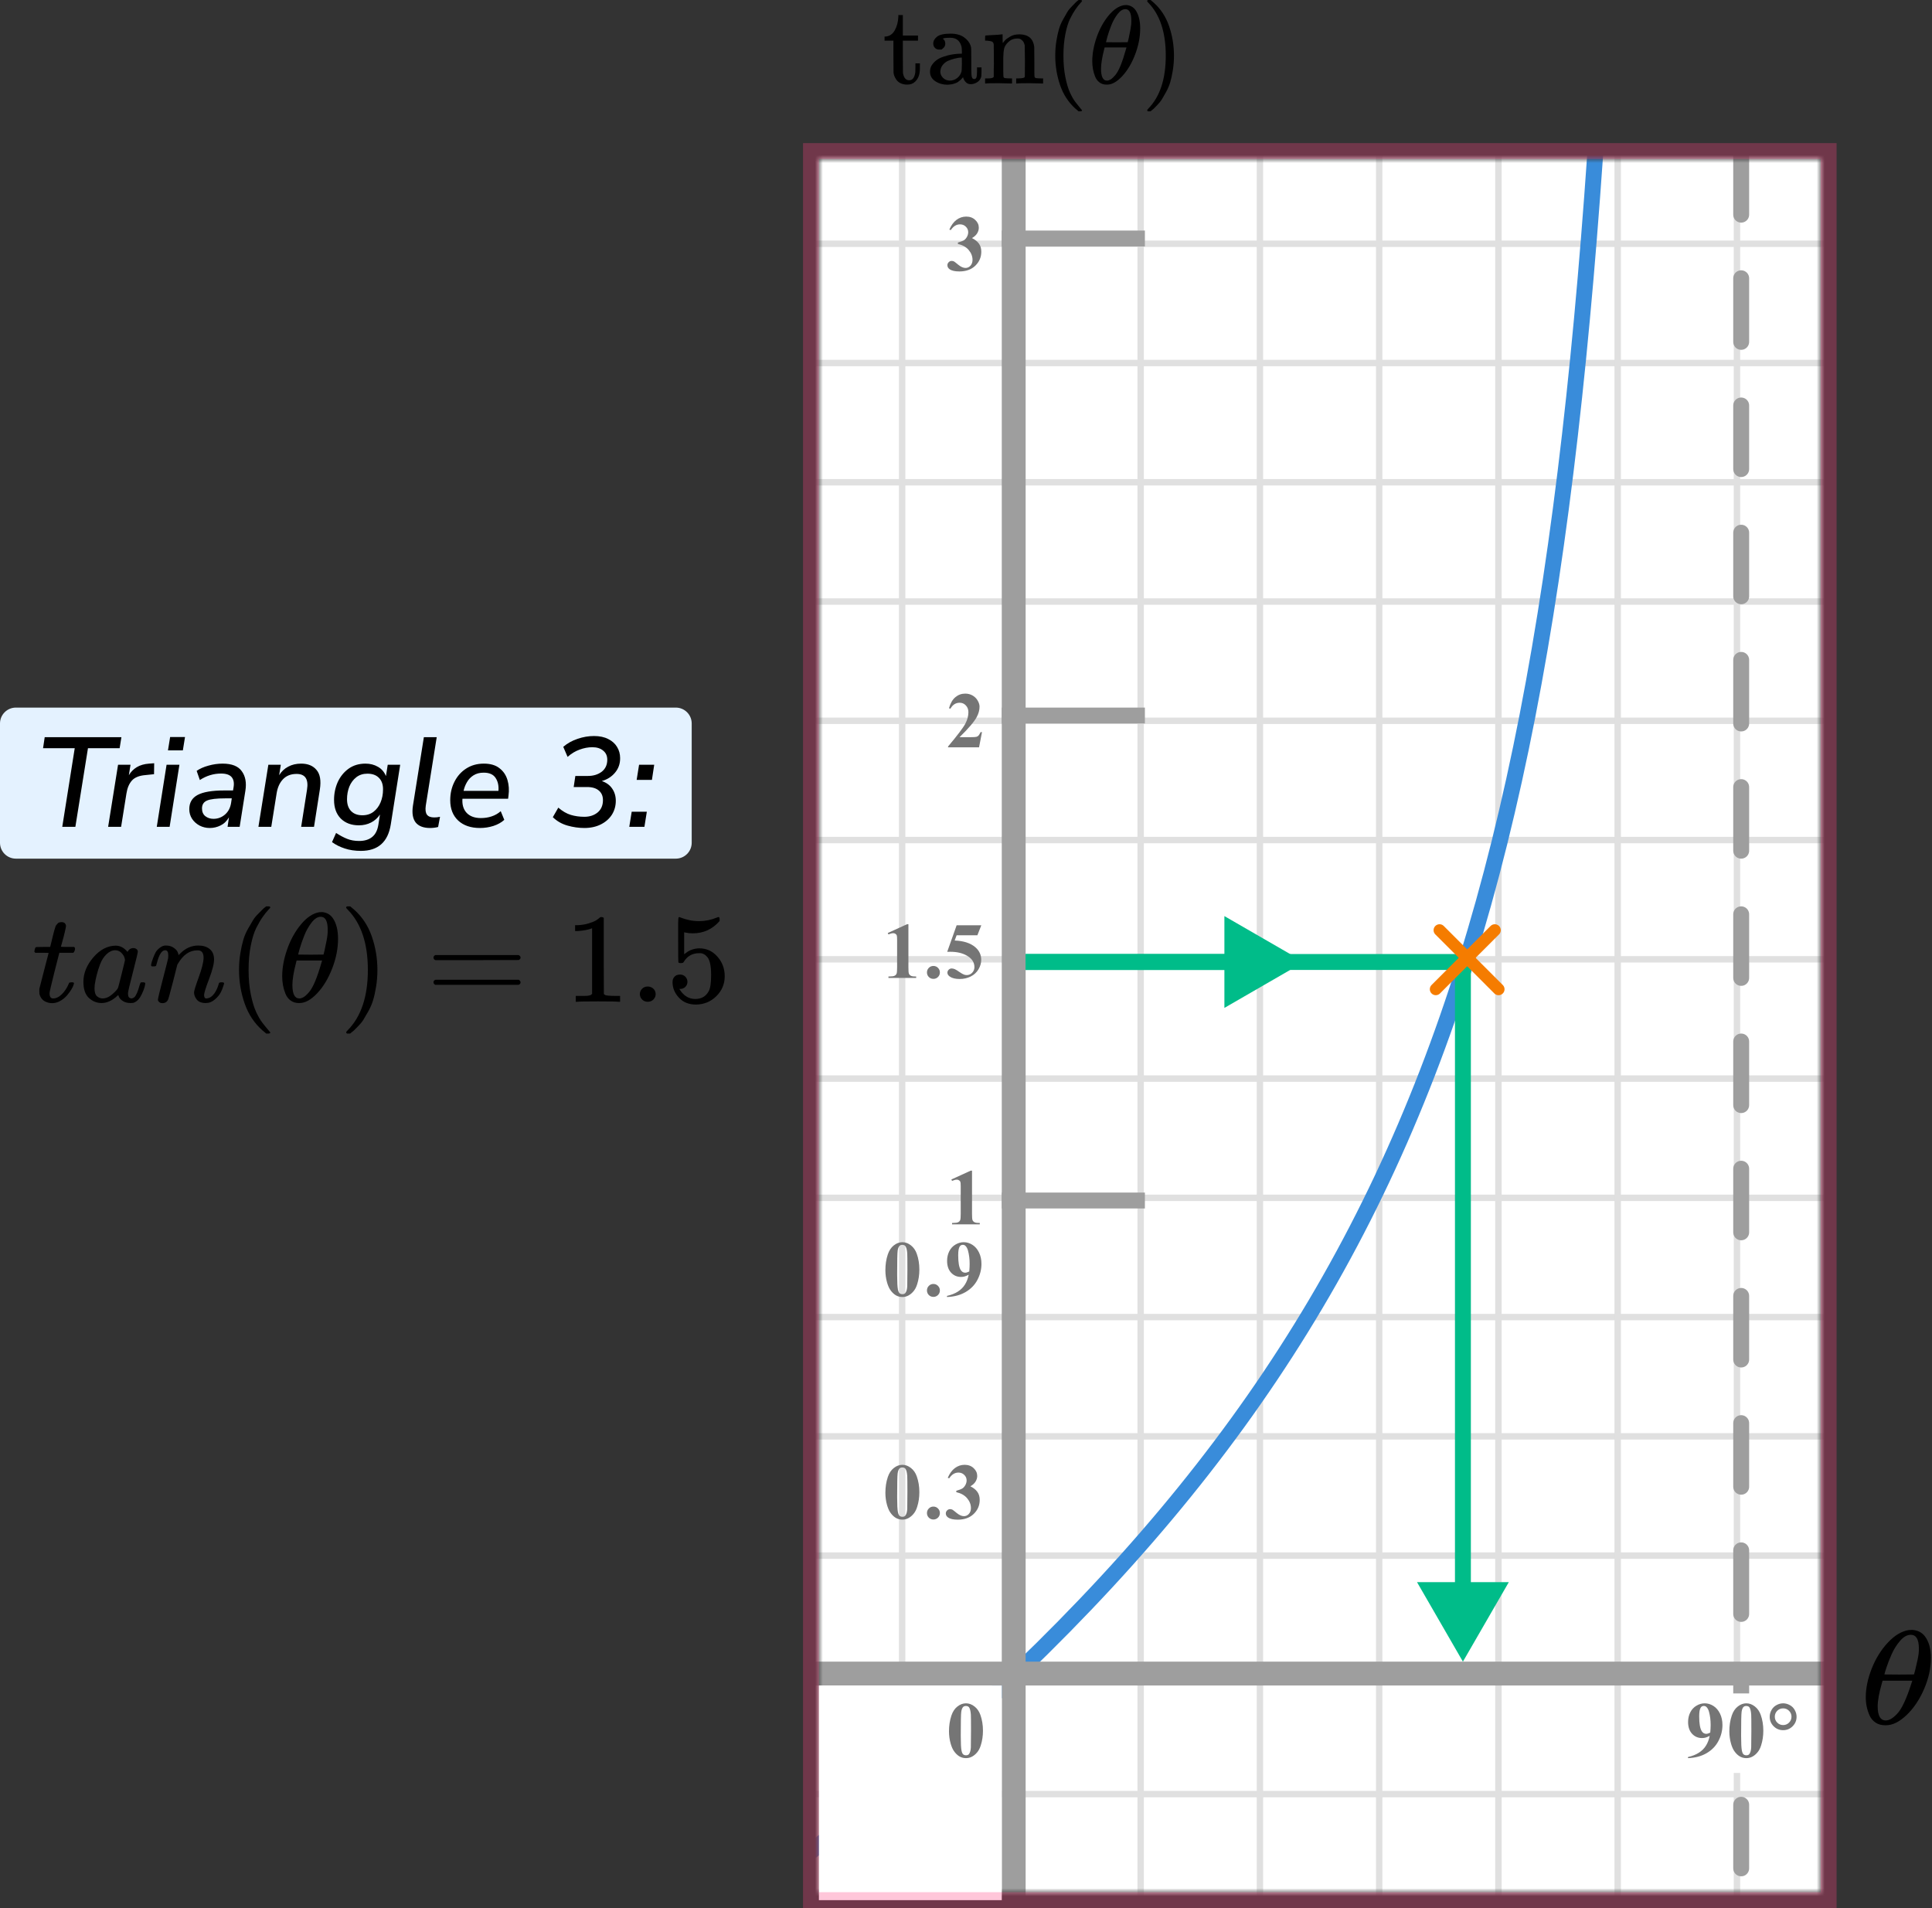 <?xml version="1.0" encoding="UTF-8"?> <svg xmlns="http://www.w3.org/2000/svg" width="243" height="240" viewBox="0 0 243 240" fill="none"><rect x="0" y="0" width="243" height="240" fill="#333333" stroke="none"/><mask id="mask0" style="mask-type:alpha" maskUnits="userSpaceOnUse" x="103" y="20" width="126" height="218"><rect x="103" y="20" width="126" height="218" fill="#C4C4C4"></rect></mask><g mask="url(#mask0)"><mask id="mask1" style="mask-type:alpha" maskUnits="userSpaceOnUse" x="-50" y="-42" width="500" height="484"><rect x="-50" y="-42" width="500" height="483.871" fill="white"></rect></mask><g mask="url(#mask1)"><rect x="-50" y="-42" width="500" height="483.871" fill="white"></rect><line x1="450" y1="225.661" x2="-53.226" y2="225.661" stroke="#E0E0E0" stroke-width="0.806"></line><line x1="450" y1="210.661" x2="-53.226" y2="210.661" stroke="#E0E0E0" stroke-width="0.806"></line><line x1="450" y1="195.663" x2="-53.226" y2="195.663" stroke="#E0E0E0" stroke-width="0.81"></line><line x1="450" y1="180.661" x2="-53.226" y2="180.661" stroke="#E0E0E0" stroke-width="0.806"></line><line x1="450" y1="165.661" x2="-53.226" y2="165.661" stroke="#E0E0E0" stroke-width="0.806"></line><line x1="450" y1="150.661" x2="-53.226" y2="150.661" stroke="#E0E0E0" stroke-width="0.806"></line><line x1="450" y1="135.663" x2="-53.226" y2="135.663" stroke="#E0E0E0" stroke-width="0.81"></line><line x1="450" y1="120.661" x2="-53.226" y2="120.661" stroke="#E0E0E0" stroke-width="0.806"></line><line x1="450" y1="105.661" x2="-53.226" y2="105.661" stroke="#E0E0E0" stroke-width="0.806"></line><line x1="450" y1="90.661" x2="-53.226" y2="90.661" stroke="#E0E0E0" stroke-width="0.806"></line><line x1="450" y1="75.663" x2="-53.226" y2="75.663" stroke="#E0E0E0" stroke-width="0.81"></line><line x1="450" y1="60.661" x2="-53.226" y2="60.661" stroke="#E0E0E0" stroke-width="0.806"></line><line x1="450" y1="45.661" x2="-53.226" y2="45.661" stroke="#E0E0E0" stroke-width="0.806"></line><line x1="450" y1="30.661" x2="-53.226" y2="30.661" stroke="#E0E0E0" stroke-width="0.806"></line><line x1="113.468" y1="441.871" x2="113.468" y2="-42" stroke="#E0E0E0" stroke-width="0.806"></line><line x1="128.466" y1="441.871" x2="128.466" y2="-42" stroke="#E0E0E0" stroke-width="0.81"></line><line x1="143.468" y1="441.871" x2="143.468" y2="-42" stroke="#E0E0E0" stroke-width="0.806"></line><line x1="158.468" y1="441.871" x2="158.468" y2="-42" stroke="#E0E0E0" stroke-width="0.806"></line><line x1="173.468" y1="441.871" x2="173.468" y2="-42" stroke="#E0E0E0" stroke-width="0.806"></line><line x1="188.466" y1="441.871" x2="188.466" y2="-42" stroke="#E0E0E0" stroke-width="0.81"></line><line x1="203.468" y1="441.871" x2="203.468" y2="-42" stroke="#E0E0E0" stroke-width="0.806"></line><line x1="218.468" y1="441.871" x2="218.468" y2="-42" stroke="#E0E0E0" stroke-width="0.806"></line></g><line x1="126" y1="151" x2="144" y2="151" stroke="#9E9E9E" stroke-width="2"></line><line x1="126" y1="90" x2="144" y2="90" stroke="#9E9E9E" stroke-width="2"></line><line x1="126" y1="30" x2="144" y2="30" stroke="#9E9E9E" stroke-width="2"></line><path d="M91.5 241C172.5 180 193.5 130.5 201 14" stroke="#398CDA" stroke-width="2"></path><line x1="127.5" y1="12" x2="127.5" y2="266" stroke="#9E9E9E" stroke-width="3"></line><line x1="98" y1="210.5" x2="256" y2="210.5" stroke="#9E9E9E" stroke-width="3"></line><line x1="219" y1="19" x2="219" y2="252" stroke="#9E9E9E" stroke-width="2" stroke-linecap="round" stroke-dasharray="8 8"></line><path d="M184 121H185V120H184V121ZM184 209L189.774 199H178.227L184 209ZM129 122H184V120H129V122ZM183 121V200H185V121H183Z" fill="#00BC89"></path><path d="M164 121L154 115.226V126.774L164 121ZM129 122H155V120H129V122Z" fill="#00BC89"></path></g><path d="M234.671 213.477C234.671 212.336 234.921 211.133 235.42 209.869C235.919 208.605 236.597 207.515 237.454 206.598C238.311 205.68 239.2 205.155 240.121 205.02C240.134 205.02 240.185 205.02 240.275 205.02C240.364 205.02 240.441 205.015 240.505 205.004C241.196 205.048 241.733 205.322 242.117 205.826C242.616 206.497 242.865 207.397 242.865 208.527C242.865 209.813 242.578 211.122 242.002 212.453C241.426 213.784 240.691 214.875 239.795 215.725C238.9 216.575 238.042 217 237.224 217H237.089C236.629 217 236.232 216.888 235.9 216.664C235.567 216.441 235.317 216.144 235.151 215.775C234.985 215.406 234.863 215.031 234.787 214.651C234.71 214.271 234.671 213.879 234.671 213.477ZM241.349 207.336C241.349 206.195 241.01 205.624 240.332 205.624C239.872 205.624 239.424 205.876 238.989 206.379C238.554 206.883 238.196 207.453 237.914 208.091C237.633 208.728 237.416 209.288 237.262 209.769C237.108 210.25 237.025 210.529 237.013 210.608C237.639 210.619 238.26 210.624 238.874 210.624L240.735 210.608C240.748 210.596 240.799 210.412 240.889 210.054C240.978 209.696 241.081 209.248 241.196 208.712C241.311 208.175 241.362 207.716 241.349 207.336ZM236.168 214.617C236.168 215.803 236.507 216.396 237.185 216.396C237.377 216.396 237.582 216.34 237.799 216.228C238.017 216.116 238.279 215.904 238.586 215.591C238.893 215.277 239.2 214.791 239.507 214.131C239.814 213.471 240.121 212.654 240.428 211.681L240.524 211.396H236.782C236.782 211.43 236.725 211.642 236.61 212.034C236.494 212.425 236.392 212.861 236.303 213.342C236.213 213.823 236.168 214.248 236.168 214.617Z" fill="black"></path><rect width="23" height="27" transform="translate(103 212)" fill="white"></rect><path d="M123.634 217.689C123.634 218.35 123.541 218.967 123.355 219.54C123.245 219.892 123.095 220.18 122.906 220.404C122.721 220.629 122.509 220.808 122.271 220.941C122.034 221.072 121.775 221.137 121.495 221.137C121.176 221.137 120.888 221.055 120.631 220.893C120.374 220.73 120.146 220.497 119.947 220.194C119.804 219.973 119.679 219.678 119.571 219.311C119.431 218.812 119.361 218.298 119.361 217.768C119.361 217.048 119.462 216.387 119.664 215.785C119.83 215.287 120.082 214.906 120.421 214.643C120.759 214.376 121.118 214.242 121.495 214.242C121.879 214.242 122.237 214.374 122.569 214.638C122.905 214.898 123.15 215.25 123.307 215.692C123.525 216.301 123.634 216.967 123.634 217.689ZM122.13 217.68C122.13 216.521 122.123 215.845 122.11 215.653C122.078 215.201 122 214.895 121.876 214.735C121.795 214.631 121.663 214.579 121.48 214.579C121.34 214.579 121.23 214.618 121.148 214.696C121.028 214.81 120.947 215.012 120.904 215.302C120.862 215.588 120.841 216.592 120.841 218.314C120.841 219.252 120.873 219.88 120.938 220.199C120.987 220.43 121.057 220.585 121.148 220.663C121.24 220.741 121.36 220.78 121.51 220.78C121.673 220.78 121.795 220.728 121.876 220.624C122.013 220.442 122.091 220.16 122.11 219.779L122.13 217.68Z" fill="#757575"></path><path d="M122.257 147.242V152.657C122.257 153.064 122.275 153.325 122.311 153.438C122.346 153.549 122.421 153.64 122.535 153.712C122.649 153.784 122.831 153.819 123.082 153.819H123.233V154H119.747V153.819H119.923C120.206 153.819 120.408 153.787 120.528 153.722C120.649 153.657 120.73 153.567 120.772 153.453C120.815 153.339 120.836 153.074 120.836 152.657V149.225C120.836 148.919 120.821 148.728 120.792 148.653C120.763 148.575 120.707 148.51 120.626 148.458C120.548 148.403 120.457 148.375 120.353 148.375C120.187 148.375 119.985 148.427 119.747 148.531L119.659 148.355L122.096 147.242H122.257Z" fill="#757575"></path><path d="M115.634 159.689C115.634 160.35 115.541 160.967 115.355 161.54C115.245 161.892 115.095 162.18 114.906 162.404C114.721 162.629 114.509 162.808 114.271 162.941C114.034 163.072 113.775 163.137 113.495 163.137C113.176 163.137 112.888 163.055 112.631 162.893C112.374 162.73 112.146 162.497 111.947 162.194C111.804 161.973 111.679 161.678 111.571 161.311C111.431 160.812 111.361 160.298 111.361 159.768C111.361 159.048 111.462 158.387 111.664 157.785C111.83 157.287 112.082 156.906 112.421 156.643C112.759 156.376 113.118 156.242 113.495 156.242C113.879 156.242 114.237 156.374 114.569 156.638C114.905 156.898 115.15 157.25 115.307 157.692C115.525 158.301 115.634 158.967 115.634 159.689ZM114.13 159.68C114.13 158.521 114.123 157.845 114.11 157.653C114.078 157.201 114 156.895 113.876 156.735C113.795 156.631 113.663 156.579 113.48 156.579C113.34 156.579 113.23 156.618 113.148 156.696C113.028 156.81 112.947 157.012 112.904 157.302C112.862 157.588 112.841 158.592 112.841 160.314C112.841 161.252 112.873 161.88 112.938 162.199C112.987 162.43 113.057 162.585 113.148 162.663C113.24 162.741 113.36 162.78 113.51 162.78C113.673 162.78 113.795 162.728 113.876 162.624C114.013 162.442 114.091 162.16 114.11 161.779L114.13 159.68ZM117.4 161.496C117.628 161.496 117.82 161.576 117.976 161.735C118.136 161.895 118.215 162.087 118.215 162.312C118.215 162.536 118.136 162.728 117.976 162.888C117.817 163.044 117.625 163.122 117.4 163.122C117.175 163.122 116.983 163.044 116.824 162.888C116.668 162.728 116.589 162.536 116.589 162.312C116.589 162.087 116.668 161.895 116.824 161.735C116.983 161.576 117.175 161.496 117.4 161.496ZM119.108 163.137V163C119.648 162.876 120.105 162.694 120.48 162.453C120.857 162.212 121.155 161.914 121.373 161.56C121.595 161.205 121.749 160.796 121.837 160.334C121.635 160.438 121.463 160.511 121.32 160.554C121.18 160.593 121.031 160.612 120.875 160.612C120.374 160.612 119.956 160.432 119.62 160.07C119.288 159.709 119.122 159.214 119.122 158.586C119.122 158.15 119.212 157.751 119.391 157.39C119.573 157.025 119.832 156.743 120.167 156.545C120.502 156.343 120.851 156.242 121.212 156.242C121.599 156.242 121.966 156.353 122.311 156.574C122.656 156.796 122.931 157.116 123.136 157.536C123.341 157.956 123.444 158.435 123.444 158.972C123.444 159.668 123.276 160.336 122.941 160.974C122.609 161.612 122.112 162.124 121.451 162.512C120.791 162.896 120.009 163.104 119.108 163.137ZM121.91 159.924C121.943 159.559 121.959 159.239 121.959 158.962C121.959 158.369 121.891 157.818 121.754 157.307C121.676 157.023 121.56 156.815 121.407 156.682C121.326 156.61 121.22 156.574 121.09 156.574C120.927 156.574 120.8 156.644 120.709 156.784C120.582 156.976 120.519 157.342 120.519 157.883C120.519 158.785 120.626 159.406 120.841 159.748C120.981 159.969 121.17 160.08 121.407 160.08C121.534 160.08 121.702 160.028 121.91 159.924Z" fill="#757575"></path><path d="M115.634 187.689C115.634 188.35 115.541 188.967 115.355 189.54C115.245 189.892 115.095 190.18 114.906 190.404C114.721 190.629 114.509 190.808 114.271 190.941C114.034 191.072 113.775 191.137 113.495 191.137C113.176 191.137 112.888 191.055 112.631 190.893C112.374 190.73 112.146 190.497 111.947 190.194C111.804 189.973 111.679 189.678 111.571 189.311C111.431 188.812 111.361 188.298 111.361 187.768C111.361 187.048 111.462 186.387 111.664 185.785C111.83 185.287 112.082 184.906 112.421 184.643C112.759 184.376 113.118 184.242 113.495 184.242C113.879 184.242 114.237 184.374 114.569 184.638C114.905 184.898 115.15 185.25 115.307 185.692C115.525 186.301 115.634 186.967 115.634 187.689ZM114.13 187.68C114.13 186.521 114.123 185.845 114.11 185.653C114.078 185.201 114 184.895 113.876 184.735C113.795 184.631 113.663 184.579 113.48 184.579C113.34 184.579 113.23 184.618 113.148 184.696C113.028 184.81 112.947 185.012 112.904 185.302C112.862 185.588 112.841 186.592 112.841 188.314C112.841 189.252 112.873 189.88 112.938 190.199C112.987 190.43 113.057 190.585 113.148 190.663C113.24 190.741 113.36 190.78 113.51 190.78C113.673 190.78 113.795 190.728 113.876 190.624C114.013 190.442 114.091 190.16 114.11 189.779L114.13 187.68ZM117.4 189.496C117.628 189.496 117.82 189.576 117.976 189.735C118.136 189.895 118.215 190.087 118.215 190.312C118.215 190.536 118.136 190.728 117.976 190.888C117.817 191.044 117.625 191.122 117.4 191.122C117.175 191.122 116.983 191.044 116.824 190.888C116.668 190.728 116.589 190.536 116.589 190.312C116.589 190.087 116.668 189.895 116.824 189.735C116.983 189.576 117.175 189.496 117.4 189.496ZM120.279 187.68V187.509C120.651 187.401 120.908 187.302 121.051 187.211C121.194 187.117 121.318 186.975 121.422 186.786C121.526 186.594 121.578 186.4 121.578 186.205C121.578 185.935 121.479 185.704 121.28 185.512C121.085 185.316 120.841 185.219 120.548 185.219C120.092 185.219 119.705 185.46 119.386 185.941L119.205 185.878C119.44 185.334 119.739 184.926 120.104 184.652C120.472 184.379 120.88 184.242 121.329 184.242C121.788 184.242 122.166 184.382 122.462 184.662C122.762 184.942 122.911 185.269 122.911 185.644C122.911 185.888 122.841 186.124 122.701 186.352C122.565 186.576 122.348 186.775 122.052 186.947C122.433 187.133 122.723 187.362 122.921 187.636C123.123 187.906 123.224 188.246 123.224 188.656C123.224 189.346 122.973 189.934 122.472 190.419C121.974 190.901 121.305 191.142 120.465 191.142C119.905 191.142 119.497 191.049 119.239 190.863C119.054 190.733 118.961 190.565 118.961 190.36C118.961 190.211 119.015 190.084 119.122 189.979C119.23 189.872 119.353 189.818 119.493 189.818C119.601 189.818 119.702 189.841 119.796 189.887C119.848 189.913 120.032 190.056 120.348 190.316C120.667 190.574 120.965 190.702 121.241 190.702C121.482 190.702 121.689 190.608 121.862 190.419C122.034 190.227 122.12 189.984 122.12 189.691C122.12 189.245 121.964 188.835 121.652 188.461C121.339 188.083 120.882 187.823 120.279 187.68Z" fill="#757575"></path><path d="M123.141 94H119.244V93.893C120.439 92.47 121.163 91.513 121.417 91.022C121.674 90.53 121.803 90.05 121.803 89.581C121.803 89.239 121.697 88.956 121.485 88.731C121.274 88.504 121.015 88.39 120.709 88.39C120.208 88.39 119.819 88.64 119.542 89.142L119.361 89.078C119.537 88.453 119.804 87.991 120.162 87.691C120.52 87.392 120.934 87.242 121.402 87.242C121.738 87.242 122.044 87.32 122.32 87.477C122.597 87.633 122.813 87.848 122.97 88.121C123.126 88.391 123.204 88.645 123.204 88.883C123.204 89.316 123.084 89.755 122.843 90.201C122.514 90.803 121.796 91.643 120.689 92.721H122.12C122.472 92.721 122.7 92.706 122.804 92.677C122.911 92.647 122.999 92.599 123.067 92.53C123.136 92.459 123.225 92.311 123.336 92.086H123.512L123.141 94Z" fill="#757575"></path><path d="M114.257 116.242V121.657C114.257 122.064 114.275 122.325 114.311 122.438C114.346 122.549 114.421 122.64 114.535 122.712C114.649 122.784 114.831 122.819 115.082 122.819H115.233V123H111.747V122.819H111.923C112.206 122.819 112.408 122.787 112.528 122.722C112.649 122.657 112.73 122.567 112.772 122.453C112.815 122.339 112.836 122.074 112.836 121.657V118.225C112.836 117.919 112.821 117.728 112.792 117.653C112.763 117.575 112.707 117.51 112.626 117.458C112.548 117.403 112.457 117.375 112.353 117.375C112.187 117.375 111.985 117.427 111.747 117.531L111.659 117.355L114.096 116.242H114.257ZM117.4 121.496C117.628 121.496 117.82 121.576 117.976 121.735C118.136 121.895 118.215 122.087 118.215 122.312C118.215 122.536 118.136 122.728 117.976 122.888C117.817 123.044 117.625 123.122 117.4 123.122C117.175 123.122 116.983 123.044 116.824 122.888C116.668 122.728 116.589 122.536 116.589 122.312C116.589 122.087 116.668 121.895 116.824 121.735C116.983 121.576 117.175 121.496 117.4 121.496ZM120.323 116.379H123.424L122.931 117.639H120.323L120.074 118.298C121.197 118.34 122.062 118.62 122.667 119.138C123.165 119.564 123.414 120.095 123.414 120.729C123.414 121.136 123.299 121.535 123.068 121.926C122.836 122.313 122.511 122.613 122.091 122.824C121.671 123.033 121.21 123.137 120.709 123.137C120.169 123.137 119.754 123.036 119.464 122.834C119.262 122.691 119.161 122.528 119.161 122.346C119.161 122.206 119.213 122.082 119.318 121.975C119.425 121.867 119.549 121.813 119.689 121.813C119.816 121.813 119.944 121.84 120.074 121.892C120.205 121.944 120.428 122.08 120.743 122.302C120.942 122.438 121.113 122.533 121.256 122.585C121.357 122.624 121.471 122.644 121.598 122.644C121.865 122.644 122.091 122.546 122.277 122.351C122.465 122.155 122.56 121.921 122.56 121.647C122.56 121.075 122.273 120.609 121.7 120.251C121.127 119.893 120.405 119.714 119.532 119.714C119.445 119.714 119.313 119.715 119.137 119.719L120.323 116.379Z" fill="#757575"></path><path d="M120.479 30.68V30.509C120.851 30.401 121.108 30.302 121.251 30.211C121.394 30.116 121.518 29.975 121.622 29.786C121.726 29.594 121.778 29.4 121.778 29.205C121.778 28.935 121.679 28.704 121.48 28.512C121.285 28.316 121.041 28.219 120.748 28.219C120.292 28.219 119.905 28.46 119.586 28.941L119.405 28.878C119.64 28.334 119.939 27.926 120.304 27.652C120.672 27.379 121.08 27.242 121.529 27.242C121.988 27.242 122.366 27.382 122.662 27.662C122.962 27.942 123.111 28.269 123.111 28.644C123.111 28.888 123.041 29.124 122.901 29.352C122.765 29.576 122.548 29.775 122.252 29.947C122.633 30.133 122.923 30.362 123.121 30.636C123.323 30.906 123.424 31.246 123.424 31.656C123.424 32.346 123.173 32.934 122.672 33.419C122.174 33.901 121.505 34.142 120.665 34.142C120.105 34.142 119.697 34.049 119.439 33.863C119.254 33.733 119.161 33.565 119.161 33.36C119.161 33.211 119.215 33.084 119.322 32.98C119.43 32.872 119.553 32.818 119.693 32.818C119.801 32.818 119.902 32.841 119.996 32.887C120.048 32.913 120.232 33.056 120.548 33.316C120.867 33.574 121.165 33.702 121.441 33.702C121.682 33.702 121.889 33.608 122.062 33.419C122.234 33.227 122.32 32.984 122.32 32.691C122.32 32.245 122.164 31.835 121.852 31.461C121.539 31.083 121.082 30.823 120.479 30.68Z" fill="#757575"></path><path d="M211 215C211 213.895 211.895 213 213 213H225C226.105 213 227 213.895 227 215V221C227 222.105 226.105 223 225 223H213C211.895 223 211 222.105 211 221V215Z" fill="white"></path><path d="M212.308 221.137V221C212.848 220.876 213.305 220.694 213.68 220.453C214.057 220.212 214.355 219.914 214.573 219.56C214.795 219.205 214.949 218.796 215.037 218.334C214.835 218.438 214.663 218.511 214.52 218.554C214.38 218.593 214.231 218.612 214.075 218.612C213.574 218.612 213.156 218.432 212.82 218.07C212.488 217.709 212.322 217.214 212.322 216.586C212.322 216.15 212.412 215.751 212.591 215.39C212.773 215.025 213.032 214.743 213.367 214.545C213.702 214.343 214.051 214.242 214.412 214.242C214.799 214.242 215.166 214.353 215.511 214.574C215.856 214.796 216.131 215.116 216.336 215.536C216.541 215.956 216.644 216.435 216.644 216.972C216.644 217.668 216.476 218.336 216.141 218.974C215.809 219.612 215.312 220.124 214.651 220.512C213.991 220.896 213.209 221.104 212.308 221.137ZM215.11 217.924C215.143 217.559 215.159 217.239 215.159 216.962C215.159 216.369 215.091 215.818 214.954 215.307C214.876 215.023 214.76 214.815 214.607 214.682C214.526 214.61 214.42 214.574 214.29 214.574C214.127 214.574 214 214.644 213.909 214.784C213.782 214.976 213.719 215.342 213.719 215.883C213.719 216.785 213.826 217.406 214.041 217.748C214.181 217.969 214.37 218.08 214.607 218.08C214.734 218.08 214.902 218.028 215.11 217.924ZM221.784 217.689C221.784 218.35 221.691 218.967 221.505 219.54C221.395 219.892 221.245 220.18 221.056 220.404C220.871 220.629 220.659 220.808 220.421 220.941C220.184 221.072 219.925 221.137 219.645 221.137C219.326 221.137 219.038 221.055 218.781 220.893C218.524 220.73 218.296 220.497 218.097 220.194C217.954 219.973 217.829 219.678 217.721 219.311C217.581 218.812 217.511 218.298 217.511 217.768C217.511 217.048 217.612 216.387 217.814 215.785C217.98 215.287 218.232 214.906 218.571 214.643C218.909 214.376 219.268 214.242 219.645 214.242C220.029 214.242 220.387 214.374 220.719 214.638C221.055 214.898 221.3 215.25 221.457 215.692C221.675 216.301 221.784 216.967 221.784 217.689ZM220.28 217.68C220.28 216.521 220.273 215.845 220.26 215.653C220.228 215.201 220.15 214.895 220.026 214.735C219.945 214.631 219.813 214.579 219.63 214.579C219.49 214.579 219.38 214.618 219.298 214.696C219.178 214.81 219.097 215.012 219.054 215.302C219.012 215.588 218.991 216.592 218.991 218.314C218.991 219.252 219.023 219.88 219.088 220.199C219.137 220.43 219.207 220.585 219.298 220.663C219.39 220.741 219.51 220.78 219.66 220.78C219.823 220.78 219.945 220.728 220.026 220.624C220.163 220.442 220.241 220.16 220.26 219.779L220.28 217.68ZM224.278 214.242C224.561 214.242 224.837 214.315 225.108 214.462C225.378 214.605 225.588 214.813 225.738 215.087C225.89 215.357 225.967 215.639 225.967 215.932C225.967 216.397 225.801 216.796 225.469 217.128C225.14 217.457 224.743 217.621 224.278 217.621C223.812 217.621 223.413 217.457 223.081 217.128C222.752 216.796 222.588 216.397 222.588 215.932C222.588 215.639 222.663 215.357 222.813 215.087C222.966 214.813 223.177 214.605 223.447 214.462C223.718 214.315 223.994 214.242 224.278 214.242ZM224.278 214.877C223.985 214.877 223.736 214.979 223.53 215.185C223.329 215.39 223.228 215.637 223.228 215.927C223.228 216.216 223.33 216.464 223.535 216.669C223.74 216.874 223.988 216.977 224.278 216.977C224.567 216.977 224.815 216.874 225.02 216.669C225.225 216.464 225.327 216.216 225.327 215.927C225.327 215.637 225.225 215.39 225.02 215.185C224.815 214.979 224.567 214.877 224.278 214.877Z" fill="#757575"></path><g clip-path="url(#clip0)"><path d="M111.383 4.595C111.882 4.557 112.268 4.296 112.541 3.811C112.814 3.325 112.964 2.756 112.992 2.103V1.893H113.557V4.469H115.462V5.113H113.557V7.129C113.566 8.295 113.571 8.953 113.571 9.103C113.571 9.252 113.604 9.401 113.67 9.551C113.802 9.915 114.032 10.097 114.361 10.097C114.776 10.097 115.03 9.765 115.124 9.103C115.133 9.028 115.138 8.813 115.138 8.459V7.969H115.702V8.459V8.627C115.702 9.345 115.505 9.891 115.11 10.265C114.855 10.517 114.526 10.643 114.122 10.643C113.802 10.643 113.524 10.587 113.289 10.475C113.054 10.363 112.875 10.218 112.752 10.041C112.63 9.863 112.541 9.7 112.484 9.551C112.428 9.401 112.395 9.252 112.385 9.103C112.376 9.037 112.371 8.347 112.371 7.031V5.113H111.256V4.595H111.383Z" fill="black"></path><path d="M118.427 6.234C118.427 6.234 118.323 6.234 118.116 6.234C117.909 6.234 117.735 6.164 117.594 6.024C117.453 5.884 117.382 5.702 117.382 5.478C117.382 5.152 117.542 4.862 117.862 4.61C118.182 4.358 118.752 4.232 119.57 4.232C120.257 4.232 120.812 4.382 121.236 4.68C121.659 4.979 121.941 5.334 122.083 5.744C122.13 5.875 122.153 6.02 122.153 6.178C122.153 6.337 122.158 6.874 122.167 7.788V8.768C122.167 9.216 122.191 9.524 122.238 9.692C122.285 9.86 122.384 9.944 122.534 9.944C122.675 9.944 122.769 9.87 122.816 9.72C122.864 9.571 122.887 9.324 122.887 8.978V8.474H123.452V9.02C123.442 9.394 123.428 9.613 123.409 9.678C123.325 9.958 123.16 10.178 122.915 10.336C122.671 10.495 122.412 10.579 122.139 10.588C121.866 10.598 121.645 10.514 121.476 10.336C121.306 10.159 121.193 9.963 121.137 9.748V9.692L121.109 9.734C121.09 9.762 121.066 9.79 121.038 9.818C121.01 9.846 120.972 9.888 120.925 9.944C120.878 10 120.822 10.052 120.756 10.098C120.69 10.145 120.619 10.201 120.544 10.266C120.469 10.332 120.384 10.383 120.29 10.42C120.196 10.457 120.092 10.495 119.979 10.532C119.867 10.569 119.744 10.598 119.613 10.616C119.481 10.635 119.335 10.649 119.175 10.658C118.61 10.658 118.102 10.514 117.651 10.224C117.199 9.935 116.973 9.529 116.973 9.006C116.973 8.81 117.006 8.624 117.072 8.446C117.138 8.269 117.265 8.078 117.453 7.872C117.641 7.667 117.867 7.494 118.131 7.354C118.394 7.214 118.761 7.084 119.231 6.962C119.702 6.841 120.219 6.771 120.784 6.752H120.982V6.444C120.982 6.127 120.953 5.894 120.897 5.744C120.69 5.082 120.234 4.75 119.528 4.75C119.358 4.75 119.198 4.755 119.048 4.764C118.897 4.774 118.78 4.792 118.695 4.82C118.61 4.848 118.573 4.862 118.582 4.862C118.789 5.002 118.893 5.208 118.893 5.478C118.893 5.712 118.817 5.894 118.667 6.024L118.427 6.234ZM118.272 9.02C118.272 9.31 118.385 9.566 118.61 9.79C118.836 10.014 119.114 10.131 119.443 10.14C119.801 10.14 120.116 10.033 120.389 9.818C120.662 9.604 120.845 9.324 120.939 8.978C120.958 8.913 120.972 8.605 120.982 8.054C120.982 7.513 120.977 7.242 120.967 7.242C120.892 7.242 120.793 7.247 120.671 7.256C120.549 7.266 120.337 7.308 120.036 7.382C119.735 7.457 119.462 7.55 119.217 7.662C118.973 7.774 118.756 7.947 118.568 8.18C118.38 8.414 118.281 8.694 118.272 9.02Z" fill="black"></path><path d="M124.128 9.862H124.326C124.693 9.862 124.914 9.797 124.989 9.666V9.554C124.989 9.47 124.989 9.363 124.989 9.232C124.989 9.101 124.989 8.957 124.989 8.798C124.989 8.639 124.994 8.457 125.003 8.252C125.013 8.047 125.013 7.851 125.003 7.664C125.003 7.375 125.003 7.067 125.003 6.74C125.003 6.413 124.999 6.138 124.989 5.914V5.592C124.961 5.415 124.895 5.298 124.792 5.242C124.688 5.186 124.476 5.144 124.156 5.116H123.902V4.794C123.902 4.579 123.912 4.472 123.931 4.472L124.072 4.458C124.166 4.449 124.298 4.439 124.467 4.43C124.636 4.421 124.81 4.411 124.989 4.402C125.149 4.393 125.318 4.383 125.497 4.374C125.676 4.365 125.812 4.351 125.907 4.332C126.001 4.313 126.052 4.309 126.062 4.318H126.104V4.878C126.104 5.233 126.109 5.41 126.118 5.41C126.128 5.41 126.151 5.387 126.189 5.34C126.226 5.293 126.283 5.223 126.358 5.13C126.434 5.037 126.523 4.953 126.626 4.878C126.73 4.803 126.866 4.715 127.036 4.612C127.205 4.509 127.384 4.435 127.572 4.388C127.76 4.341 128 4.318 128.292 4.318C129.365 4.355 129.962 4.883 130.084 5.9C130.094 5.965 130.099 6.614 130.099 7.846V9.05C130.099 9.405 130.108 9.615 130.127 9.68C130.146 9.745 130.197 9.792 130.282 9.82C130.48 9.848 130.71 9.862 130.974 9.862H131.199V10.506H131.087L130.748 10.492C130.531 10.482 130.296 10.478 130.042 10.478C129.788 10.478 129.609 10.473 129.506 10.464C128.537 10.464 128.01 10.478 127.925 10.506H127.812V9.862H128.038C128.612 9.862 128.899 9.787 128.899 9.638C128.908 9.619 128.913 8.975 128.913 7.706C128.904 6.446 128.894 5.779 128.885 5.704C128.828 5.443 128.734 5.247 128.602 5.116C128.471 4.985 128.358 4.906 128.264 4.878C128.17 4.85 128.047 4.841 127.897 4.85C127.473 4.85 127.102 5.009 126.782 5.326C126.528 5.578 126.368 5.835 126.302 6.096C126.236 6.357 126.198 6.745 126.189 7.258V8.154V8.994C126.189 9.274 126.194 9.461 126.203 9.554C126.212 9.647 126.226 9.708 126.245 9.736C126.264 9.764 126.306 9.792 126.372 9.82C126.57 9.848 126.8 9.862 127.064 9.862H127.29V10.506H127.177L126.852 10.492C126.626 10.482 126.386 10.478 126.132 10.478C125.878 10.478 125.7 10.473 125.596 10.464C124.627 10.464 124.1 10.478 124.015 10.506H123.902V9.862H124.128Z" fill="black"></path><path d="M132.725 7.002C132.725 6.358 132.772 5.747 132.866 5.168C132.96 4.589 133.068 4.09 133.19 3.67C133.313 3.25 133.487 2.839 133.713 2.438C133.938 2.037 134.117 1.724 134.249 1.5C134.381 1.276 134.578 1.033 134.842 0.772C135.105 0.511 135.26 0.352 135.308 0.296C135.355 0.24 135.472 0.142 135.66 0.002H135.844H135.9C136.032 0.002 136.098 0.044 136.098 0.128C136.098 0.156 136.018 0.254 135.858 0.422C135.698 0.59 135.505 0.837 135.279 1.164C135.053 1.491 134.823 1.892 134.588 2.368C134.352 2.844 134.155 3.488 133.995 4.3C133.835 5.112 133.755 6.013 133.755 7.002C133.755 7.991 133.835 8.887 133.995 9.69C134.155 10.493 134.348 11.141 134.574 11.636C134.799 12.131 135.03 12.532 135.265 12.84C135.5 13.148 135.698 13.395 135.858 13.582C136.018 13.769 136.098 13.867 136.098 13.876C136.098 13.96 136.027 14.002 135.886 14.002H135.844H135.66L135.265 13.666C134.381 12.873 133.736 11.883 133.332 10.698C132.927 9.513 132.725 8.281 132.725 7.002Z" fill="black"></path><path d="M137.382 7.703C137.382 6.751 137.565 5.747 137.932 4.693C138.299 3.638 138.798 2.728 139.428 1.963C140.059 1.197 140.713 0.759 141.39 0.647C141.4 0.647 141.437 0.647 141.503 0.647C141.569 0.647 141.626 0.642 141.673 0.633C142.181 0.67 142.576 0.899 142.858 1.319C143.225 1.879 143.409 2.63 143.409 3.573C143.409 4.646 143.197 5.738 142.773 6.849C142.35 7.959 141.809 8.869 141.15 9.579C140.492 10.288 139.861 10.643 139.259 10.643H139.16C138.821 10.643 138.53 10.549 138.285 10.363C138.041 10.176 137.857 9.929 137.735 9.621C137.612 9.313 137.523 9 137.467 8.683C137.41 8.365 137.382 8.039 137.382 7.703ZM142.294 2.579C142.294 1.627 142.044 1.151 141.546 1.151C141.207 1.151 140.877 1.361 140.558 1.781C140.238 2.201 139.974 2.677 139.767 3.209C139.56 3.741 139.4 4.207 139.287 4.609C139.174 5.01 139.113 5.243 139.104 5.309C139.565 5.318 140.021 5.323 140.473 5.323L141.842 5.309C141.851 5.299 141.889 5.145 141.955 4.847C142.021 4.548 142.096 4.175 142.181 3.727C142.265 3.279 142.303 2.896 142.294 2.579ZM138.483 8.655C138.483 9.644 138.732 10.139 139.231 10.139C139.372 10.139 139.523 10.092 139.682 9.999C139.842 9.905 140.035 9.728 140.261 9.467C140.487 9.205 140.713 8.799 140.939 8.249C141.164 7.698 141.39 7.017 141.616 6.205L141.687 5.967H138.934C138.934 5.995 138.892 6.172 138.807 6.499C138.723 6.825 138.647 7.189 138.582 7.591C138.516 7.992 138.483 8.347 138.483 8.655Z" fill="black"></path><path d="M144.354 0.016L144.411 0.002C144.458 0.002 144.505 0.002 144.552 0.002H144.721L145.116 0.338C146.001 1.131 146.645 2.121 147.05 3.306C147.455 4.491 147.657 5.723 147.657 7.002C147.657 7.637 147.61 8.248 147.516 8.836C147.422 9.424 147.314 9.923 147.191 10.334C147.069 10.745 146.895 11.155 146.669 11.566C146.443 11.977 146.264 12.289 146.133 12.504C146.001 12.719 145.808 12.957 145.554 13.218C145.3 13.479 145.149 13.633 145.102 13.68C145.055 13.727 144.947 13.815 144.778 13.946C144.749 13.974 144.731 13.993 144.721 14.002H144.552C144.477 14.002 144.425 14.002 144.397 14.002C144.368 14.002 144.345 13.988 144.326 13.96C144.307 13.932 144.293 13.89 144.284 13.834C144.293 13.825 144.345 13.764 144.439 13.652C145.897 12.149 146.627 9.933 146.627 7.002C146.627 4.071 145.897 1.855 144.439 0.352C144.345 0.24 144.293 0.179 144.284 0.17C144.284 0.095 144.307 0.044 144.354 0.016Z" fill="black"></path></g><rect x="102" y="19" width="128" height="220" stroke="#FF4081" stroke-opacity="0.3" stroke-width="2"></rect><line x1="181.061" y1="117" x2="188.485" y2="124.425" stroke="#F57C00" stroke-width="1.5" stroke-linecap="round"></line><line x1="0.75" y1="-0.75" x2="11.25" y2="-0.75" transform="matrix(-0.707 0.707 0.707 0.707 189.071 117)" stroke="#F57C00" stroke-width="1.5" stroke-linecap="round"></line><path d="M0 91C0 89.895 0.895 89 2 89H85C86.105 89 87 89.895 87 91V106C87 107.105 86.105 108 85 108H2C0.895 108 0 107.105 0 106V91Z" fill="#E4F2FF"></path><path d="M7.831 104L9.399 94.112H5.415L5.623 92.72H15.271L15.047 94.112H11.063L9.479 104H7.831ZM13.6 104L14.848 96.192H16.416L16.207 97.504C16.453 97.088 16.784 96.752 17.2 96.496C17.626 96.24 18.143 96.091 18.752 96.048L19.392 96L19.375 97.376L18.303 97.488C17.514 97.552 16.944 97.781 16.591 98.176C16.239 98.571 16.01 99.115 15.903 99.808L15.232 104H13.6ZM21.126 94.384L21.398 92.704H23.27L22.998 94.384H21.126ZM19.718 104L20.95 96.192H22.566L21.334 104H19.718ZM26.383 104.144C25.924 104.144 25.497 104.043 25.103 103.84C24.708 103.627 24.393 103.344 24.159 102.992C23.924 102.629 23.807 102.224 23.807 101.776C23.807 100.955 24.159 100.357 24.863 99.984C25.567 99.611 26.681 99.424 28.207 99.424H29.311L29.375 99.04C29.471 98.475 29.391 98.043 29.135 97.744C28.879 97.445 28.436 97.296 27.807 97.296C26.858 97.296 25.967 97.568 25.135 98.112L24.735 96.96C25.13 96.683 25.62 96.464 26.207 96.304C26.804 96.133 27.401 96.048 27.999 96.048C29.162 96.048 29.967 96.368 30.415 97.008C30.873 97.637 31.023 98.453 30.863 99.456L30.143 104H28.623L28.799 102.8C28.532 103.269 28.18 103.611 27.743 103.824C27.316 104.037 26.863 104.144 26.383 104.144ZM26.847 102.992C27.391 102.992 27.871 102.816 28.287 102.464C28.713 102.101 28.975 101.6 29.071 100.96L29.151 100.416H28.351C27.241 100.416 26.474 100.507 26.047 100.688C25.62 100.869 25.407 101.2 25.407 101.68C25.407 102.107 25.546 102.432 25.823 102.656C26.111 102.88 26.452 102.992 26.847 102.992ZM32.503 104L33.751 96.192H35.319L35.111 97.504C35.399 97.035 35.777 96.677 36.247 96.432C36.716 96.176 37.26 96.048 37.879 96.048C38.732 96.048 39.377 96.315 39.815 96.848C40.263 97.371 40.401 98.187 40.231 99.296L39.495 104H37.879L38.615 99.328C38.828 98.005 38.391 97.344 37.303 97.344C36.588 97.344 36.017 97.568 35.591 98.016C35.175 98.453 34.908 99.045 34.791 99.792L34.119 104H32.503ZM45.391 107.024C44.645 107.024 43.967 106.923 43.359 106.72C42.762 106.528 42.229 106.261 41.759 105.92L42.271 104.768C42.741 105.077 43.199 105.323 43.647 105.504C44.095 105.685 44.602 105.776 45.167 105.776C45.839 105.776 46.378 105.616 46.783 105.296C47.199 104.976 47.466 104.469 47.583 103.776L47.791 102.448C47.503 102.885 47.13 103.221 46.671 103.456C46.213 103.691 45.701 103.808 45.135 103.808C44.197 103.808 43.439 103.525 42.863 102.96C42.298 102.384 42.015 101.6 42.015 100.608C42.015 99.808 42.17 99.061 42.479 98.368C42.799 97.675 43.253 97.115 43.839 96.688C44.437 96.261 45.146 96.048 45.967 96.048C46.554 96.048 47.077 96.181 47.535 96.448C47.994 96.704 48.33 97.093 48.543 97.616L48.767 96.192H50.335L49.151 103.696C48.799 105.915 47.546 107.024 45.391 107.024ZM45.583 102.544C46.138 102.544 46.607 102.395 46.991 102.096C47.375 101.797 47.669 101.403 47.871 100.912C48.074 100.421 48.175 99.888 48.175 99.312C48.186 98.683 48.015 98.192 47.663 97.84C47.322 97.488 46.837 97.312 46.207 97.312C45.663 97.312 45.199 97.461 44.815 97.76C44.431 98.059 44.138 98.453 43.935 98.944C43.743 99.435 43.647 99.963 43.647 100.528C43.647 101.168 43.818 101.664 44.159 102.016C44.501 102.368 44.975 102.544 45.583 102.544ZM54.097 104.144C53.255 104.144 52.647 103.909 52.273 103.44C51.911 102.96 51.799 102.261 51.937 101.344L53.313 92.72H54.929L53.553 101.328C53.479 101.851 53.527 102.229 53.697 102.464C53.868 102.699 54.172 102.816 54.609 102.816C54.727 102.816 54.844 102.811 54.961 102.8C55.089 102.779 55.217 102.757 55.345 102.736L55.105 104.016C54.956 104.059 54.791 104.091 54.609 104.112C54.428 104.133 54.257 104.144 54.097 104.144ZM60.372 104.144C59.22 104.144 58.308 103.835 57.636 103.216C56.964 102.587 56.628 101.733 56.628 100.656C56.628 99.803 56.804 99.029 57.156 98.336C57.508 97.632 57.998 97.077 58.628 96.672C59.268 96.256 60.009 96.048 60.852 96.048C61.684 96.048 62.34 96.24 62.82 96.624C63.31 96.997 63.647 97.493 63.828 98.112C64.009 98.72 64.052 99.376 63.956 100.08L63.908 100.464H58.164C58.111 101.211 58.286 101.803 58.692 102.24C59.108 102.677 59.705 102.896 60.484 102.896C60.964 102.896 61.412 102.827 61.828 102.688C62.255 102.549 62.639 102.331 62.98 102.032L63.428 103.12C63.065 103.451 62.606 103.707 62.052 103.888C61.508 104.059 60.948 104.144 60.372 104.144ZM60.836 97.184C60.334 97.184 59.908 97.296 59.556 97.52C59.215 97.733 58.943 98.016 58.74 98.368C58.537 98.709 58.393 99.077 58.308 99.472H62.692C62.745 98.832 62.628 98.293 62.34 97.856C62.052 97.408 61.55 97.184 60.836 97.184ZM73.501 104.144C72.797 104.144 72.087 104.043 71.373 103.84C70.658 103.637 70.045 103.285 69.533 102.784L70.221 101.584C70.743 102.032 71.266 102.336 71.789 102.496C72.322 102.656 72.893 102.736 73.501 102.736C74.162 102.736 74.717 102.555 75.165 102.192C75.613 101.819 75.837 101.301 75.837 100.64C75.837 100.128 75.666 99.728 75.325 99.44C74.983 99.141 74.487 98.992 73.837 98.992H72.157L72.365 97.6H73.933C74.626 97.6 75.207 97.424 75.677 97.072C76.146 96.709 76.381 96.203 76.381 95.552C76.381 95.072 76.21 94.693 75.869 94.416C75.527 94.128 75.074 93.984 74.509 93.984C73.975 93.984 73.437 94.085 72.893 94.288C72.359 94.48 71.858 94.784 71.389 95.2L70.845 93.936C71.367 93.488 71.97 93.152 72.653 92.928C73.335 92.693 74.023 92.576 74.717 92.576C75.421 92.576 76.018 92.704 76.509 92.96C76.999 93.205 77.367 93.536 77.613 93.952C77.869 94.368 77.997 94.832 77.997 95.344C78.007 96.048 77.794 96.661 77.357 97.184C76.93 97.696 76.375 98.048 75.693 98.24C76.269 98.432 76.706 98.752 77.005 99.2C77.303 99.637 77.453 100.144 77.453 100.72C77.453 101.371 77.287 101.957 76.957 102.48C76.626 102.992 76.162 103.397 75.565 103.696C74.967 103.995 74.279 104.144 73.501 104.144ZM80.076 98.096L80.38 96.192H82.284L81.996 98.096H80.076ZM79.148 104L79.453 102.096H81.356L81.052 104H79.148Z" fill="black"></path><g clip-path="url(#clip1)"><path d="M4.437 119.84C4.36 119.765 4.322 119.712 4.322 119.68C4.322 119.637 4.338 119.552 4.371 119.424C4.404 119.296 4.431 119.221 4.453 119.2C4.475 119.146 4.525 119.12 4.601 119.12C4.678 119.12 4.958 119.114 5.44 119.104H6.312L6.625 117.824C6.658 117.706 6.696 117.552 6.74 117.36C6.784 117.168 6.822 117.029 6.855 116.944C6.888 116.858 6.921 116.752 6.954 116.624C6.987 116.496 7.03 116.405 7.085 116.352C7.14 116.298 7.195 116.234 7.25 116.16C7.305 116.085 7.381 116.037 7.48 116.016C7.579 115.994 7.677 115.984 7.776 115.984C7.974 115.994 8.111 116.053 8.187 116.16C8.264 116.266 8.303 116.368 8.303 116.464C8.303 116.538 8.253 116.789 8.155 117.216C8.056 117.642 7.946 118.064 7.826 118.48L7.661 119.072C7.661 119.093 7.935 119.104 8.484 119.104H9.322C9.399 119.178 9.438 119.237 9.438 119.28C9.438 119.514 9.366 119.701 9.224 119.84H7.464L6.871 122.16C6.444 123.866 6.23 124.784 6.23 124.912C6.23 125.36 6.378 125.584 6.674 125.584C7.058 125.584 7.431 125.402 7.793 125.04C8.155 124.677 8.445 124.229 8.664 123.696C8.686 123.632 8.714 123.594 8.747 123.584C8.78 123.573 8.862 123.562 8.993 123.552H9.059C9.224 123.552 9.306 123.594 9.306 123.68C9.306 123.712 9.29 123.776 9.257 123.872C9.202 124.042 9.103 124.245 8.961 124.48C8.818 124.714 8.632 124.965 8.401 125.232C8.171 125.498 7.891 125.722 7.562 125.904C7.233 126.085 6.899 126.176 6.559 126.176C6.23 126.176 5.917 126.096 5.621 125.936C5.325 125.776 5.111 125.498 4.98 125.104C4.958 125.018 4.947 124.874 4.947 124.672V124.384L5.523 122.144C5.906 120.64 6.104 119.882 6.115 119.872C6.115 119.85 5.835 119.84 5.276 119.84H4.437Z" fill="black"></path><path d="M10.49 123.488C10.49 122.411 10.907 121.387 11.74 120.416C12.574 119.445 13.511 118.955 14.553 118.944C15.113 118.944 15.606 119.205 16.034 119.728C16.209 119.408 16.461 119.248 16.79 119.248C16.933 119.248 17.059 119.291 17.169 119.376C17.278 119.461 17.333 119.568 17.333 119.696C17.333 119.835 17.13 120.688 16.725 122.256C16.319 123.824 16.11 124.709 16.099 124.912C16.099 125.179 16.138 125.355 16.215 125.44C16.291 125.525 16.407 125.573 16.56 125.584C16.659 125.573 16.768 125.525 16.889 125.44C17.119 125.227 17.344 124.715 17.564 123.904C17.629 123.691 17.684 123.579 17.728 123.568C17.75 123.557 17.805 123.552 17.892 123.552H17.958C18.167 123.552 18.271 123.6 18.271 123.696C18.271 123.76 18.244 123.904 18.189 124.128C18.134 124.352 18.024 124.64 17.86 124.992C17.695 125.344 17.52 125.611 17.333 125.792C17.191 125.931 17.015 126.043 16.807 126.128C16.719 126.149 16.587 126.16 16.412 126.16C16.039 126.16 15.727 126.08 15.474 125.92C15.222 125.76 15.058 125.595 14.981 125.424L14.882 125.184C14.871 125.173 14.849 125.179 14.816 125.2C14.794 125.221 14.773 125.243 14.751 125.264C14.104 125.861 13.446 126.16 12.777 126.16C12.174 126.16 11.642 125.947 11.181 125.52C10.72 125.093 10.49 124.416 10.49 123.488ZM15.721 120.752C15.721 120.688 15.694 120.571 15.639 120.4C15.584 120.229 15.458 120.043 15.261 119.84C15.063 119.637 14.811 119.531 14.504 119.52C14.12 119.52 13.753 119.685 13.402 120.016C13.051 120.347 12.777 120.779 12.579 121.312C12.261 122.155 12.037 123.029 11.905 123.936C11.905 123.968 11.905 124.027 11.905 124.112C11.905 124.197 11.899 124.261 11.888 124.304C11.888 124.784 11.987 125.115 12.184 125.296C12.382 125.477 12.618 125.573 12.892 125.584C13.309 125.584 13.72 125.408 14.126 125.056C14.531 124.704 14.773 124.432 14.849 124.24C14.871 124.197 15.019 123.627 15.293 122.528C15.568 121.429 15.71 120.837 15.721 120.752Z" fill="black"></path><path d="M18.995 121.408C19.006 121.344 19.022 121.258 19.044 121.152C19.066 121.045 19.132 120.842 19.241 120.544C19.351 120.245 19.461 119.994 19.57 119.792C19.68 119.589 19.861 119.392 20.113 119.2C20.365 119.008 20.618 118.917 20.87 118.928C21.265 118.928 21.594 119.024 21.857 119.216C22.12 119.408 22.285 119.589 22.35 119.76C22.416 119.93 22.449 120.042 22.449 120.096C22.449 120.117 22.454 120.128 22.465 120.128L22.646 119.952C23.315 119.269 24.078 118.928 24.933 118.928C25.525 118.928 26.002 119.072 26.364 119.36C26.726 119.648 26.912 120.069 26.923 120.624C26.934 121.178 26.726 122.016 26.298 123.136C25.87 124.256 25.662 124.933 25.673 125.168C25.673 125.445 25.766 125.584 25.953 125.584C26.019 125.584 26.068 125.578 26.101 125.568C26.419 125.514 26.704 125.312 26.956 124.96C27.208 124.608 27.4 124.181 27.532 123.68C27.554 123.594 27.663 123.552 27.861 123.552C28.08 123.552 28.19 123.594 28.19 123.68C28.19 123.69 28.168 123.77 28.124 123.92C28.036 124.229 27.916 124.533 27.762 124.832C27.609 125.13 27.357 125.429 27.006 125.728C26.655 126.026 26.276 126.17 25.87 126.16C25.355 126.16 24.982 126.016 24.752 125.728C24.522 125.44 24.407 125.141 24.407 124.832C24.407 124.629 24.604 123.989 24.999 122.912C25.393 121.834 25.596 121.024 25.607 120.48C25.607 119.85 25.366 119.536 24.884 119.536H24.801C23.858 119.536 23.063 120.074 22.416 121.152L22.301 121.344L21.758 123.488C21.396 124.885 21.188 125.637 21.133 125.744C20.991 126.032 20.755 126.176 20.426 126.176C20.283 126.176 20.168 126.144 20.08 126.08C19.993 126.016 19.932 125.952 19.899 125.888C19.866 125.824 19.855 125.77 19.866 125.728C19.866 125.589 20.075 124.72 20.491 123.12C20.908 121.52 21.128 120.65 21.149 120.512C21.16 120.458 21.166 120.336 21.166 120.144C21.166 119.728 21.034 119.52 20.771 119.52C20.355 119.52 20.009 120.053 19.735 121.12C19.669 121.333 19.636 121.445 19.636 121.456C19.614 121.52 19.51 121.552 19.324 121.552H19.093C19.027 121.488 18.995 121.44 18.995 121.408Z" fill="black"></path><path d="M30.065 122C30.065 121.264 30.12 120.565 30.23 119.904C30.34 119.243 30.466 118.672 30.608 118.192C30.751 117.712 30.954 117.243 31.217 116.784C31.48 116.325 31.689 115.968 31.842 115.712C31.995 115.456 32.226 115.179 32.533 114.88C32.84 114.581 33.021 114.4 33.076 114.336C33.13 114.272 33.268 114.16 33.487 114H33.701H33.767C33.92 114 33.997 114.048 33.997 114.144C33.997 114.176 33.904 114.288 33.717 114.48C33.531 114.672 33.306 114.955 33.043 115.328C32.78 115.701 32.511 116.16 32.237 116.704C31.963 117.248 31.732 117.984 31.546 118.912C31.36 119.84 31.266 120.869 31.266 122C31.266 123.131 31.36 124.155 31.546 125.072C31.732 125.989 31.957 126.731 32.22 127.296C32.483 127.861 32.752 128.32 33.026 128.672C33.3 129.024 33.531 129.307 33.717 129.52C33.904 129.733 33.997 129.845 33.997 129.856C33.997 129.952 33.915 130 33.75 130H33.701H33.487L33.026 129.616C31.995 128.709 31.244 127.579 30.773 126.224C30.301 124.869 30.065 123.461 30.065 122Z" fill="black"></path><path d="M35.494 122.8C35.494 121.712 35.708 120.565 36.135 119.36C36.563 118.155 37.144 117.115 37.879 116.24C38.614 115.365 39.376 114.864 40.165 114.736C40.176 114.736 40.22 114.736 40.297 114.736C40.374 114.736 40.44 114.731 40.494 114.72C41.087 114.763 41.547 115.024 41.876 115.504C42.304 116.144 42.518 117.003 42.518 118.08C42.518 119.307 42.271 120.555 41.777 121.824C41.284 123.093 40.653 124.133 39.886 124.944C39.118 125.755 38.383 126.16 37.681 126.16H37.566C37.172 126.16 36.831 126.053 36.546 125.84C36.261 125.627 36.047 125.344 35.905 124.992C35.762 124.64 35.658 124.283 35.592 123.92C35.527 123.557 35.494 123.184 35.494 122.8ZM41.218 116.944C41.218 115.856 40.928 115.312 40.346 115.312C39.952 115.312 39.568 115.552 39.195 116.032C38.822 116.512 38.515 117.056 38.274 117.664C38.032 118.272 37.846 118.805 37.714 119.264C37.583 119.723 37.511 119.989 37.501 120.064C38.038 120.075 38.57 120.08 39.096 120.08L40.692 120.064C40.703 120.053 40.746 119.877 40.823 119.536C40.9 119.195 40.988 118.768 41.087 118.256C41.185 117.744 41.229 117.307 41.218 116.944ZM36.777 123.888C36.777 125.019 37.067 125.584 37.648 125.584C37.813 125.584 37.989 125.531 38.175 125.424C38.361 125.317 38.586 125.115 38.849 124.816C39.113 124.517 39.376 124.053 39.639 123.424C39.902 122.795 40.165 122.016 40.428 121.088L40.511 120.816H37.303C37.303 120.848 37.254 121.051 37.155 121.424C37.056 121.797 36.969 122.213 36.892 122.672C36.815 123.131 36.777 123.536 36.777 123.888Z" fill="black"></path><path d="M43.62 114.016L43.686 114C43.74 114 43.795 114 43.85 114H44.047L44.508 114.384C45.539 115.291 46.29 116.421 46.762 117.776C47.233 119.131 47.469 120.539 47.469 122C47.469 122.725 47.414 123.424 47.304 124.096C47.195 124.768 47.069 125.339 46.926 125.808C46.784 126.277 46.581 126.747 46.318 127.216C46.054 127.685 45.846 128.043 45.693 128.288C45.539 128.533 45.314 128.805 45.018 129.104C44.722 129.403 44.547 129.579 44.492 129.632C44.437 129.685 44.311 129.787 44.113 129.936C44.08 129.968 44.059 129.989 44.047 130H43.85C43.762 130 43.702 130 43.669 130C43.636 130 43.609 129.984 43.587 129.952C43.565 129.92 43.549 129.872 43.538 129.808C43.549 129.797 43.609 129.728 43.718 129.6C45.418 127.883 46.268 125.349 46.268 122C46.268 118.651 45.418 116.117 43.718 114.4C43.609 114.272 43.549 114.203 43.538 114.192C43.538 114.107 43.565 114.048 43.62 114.016Z" fill="black"></path><path d="M54.523 120.447C54.523 120.308 54.599 120.202 54.753 120.127H65.231C65.396 120.212 65.478 120.319 65.478 120.447C65.478 120.564 65.401 120.666 65.248 120.751L60.017 120.767H54.786C54.61 120.714 54.523 120.607 54.523 120.447ZM54.523 123.551C54.523 123.391 54.61 123.284 54.786 123.231H65.248C65.401 123.338 65.478 123.444 65.478 123.551C65.478 123.69 65.396 123.796 65.231 123.871H54.753C54.599 123.796 54.523 123.69 54.523 123.551Z" fill="black"></path><path d="M74.472 116.754L74.259 116.834C74.105 116.887 73.886 116.941 73.601 116.994C73.316 117.047 72.997 117.085 72.647 117.106H72.334V116.37H72.647C73.162 116.349 73.639 116.269 74.078 116.13C74.516 115.991 74.823 115.863 74.999 115.746C75.174 115.629 75.328 115.511 75.459 115.394C75.481 115.362 75.547 115.346 75.657 115.346C75.755 115.346 75.849 115.378 75.936 115.442V120.226L75.953 125.026C76.03 125.101 76.095 125.149 76.15 125.17C76.205 125.191 76.337 125.213 76.545 125.234C76.753 125.255 77.093 125.266 77.565 125.266H77.993V126.002H77.812C77.581 125.97 76.71 125.954 75.196 125.954C73.705 125.954 72.844 125.97 72.614 126.002H72.416V125.266H72.844C73.085 125.266 73.293 125.266 73.469 125.266C73.644 125.266 73.781 125.261 73.88 125.25C73.979 125.239 74.067 125.223 74.143 125.202C74.22 125.181 74.264 125.17 74.275 125.17C74.286 125.17 74.319 125.143 74.374 125.09C74.429 125.037 74.462 125.015 74.472 125.026V116.754Z" fill="black"></path><path d="M80.477 125.042C80.477 124.786 80.57 124.562 80.756 124.37C80.943 124.178 81.178 124.082 81.463 124.082C81.727 124.082 81.957 124.167 82.154 124.338C82.352 124.509 82.456 124.738 82.467 125.026C82.467 125.293 82.374 125.522 82.187 125.714C82.001 125.906 81.765 126.002 81.48 126.002C81.195 126.002 80.959 125.911 80.773 125.73C80.586 125.549 80.487 125.319 80.477 125.042Z" fill="black"></path><path d="M86.464 123.49C86.464 123.746 86.376 123.959 86.201 124.13C86.025 124.3 85.812 124.386 85.559 124.386H85.444C85.949 125.228 86.618 125.65 87.451 125.65C88.219 125.65 88.778 125.33 89.129 124.69C89.337 124.338 89.442 123.655 89.442 122.642C89.442 121.543 89.293 120.802 88.997 120.418C88.712 120.066 88.394 119.89 88.043 119.89H87.945C87.089 119.89 86.442 120.252 86.004 120.978C85.96 121.052 85.921 121.095 85.888 121.106C85.856 121.116 85.773 121.127 85.642 121.138C85.455 121.138 85.351 121.106 85.329 121.042C85.307 120.999 85.296 120.066 85.296 118.242V116.178C85.296 115.644 85.324 115.378 85.378 115.378C85.4 115.356 85.422 115.346 85.444 115.346C85.455 115.346 85.57 115.388 85.79 115.474C86.009 115.559 86.311 115.644 86.694 115.73C87.078 115.815 87.49 115.858 87.928 115.858C88.707 115.858 89.453 115.708 90.165 115.41C90.253 115.367 90.324 115.346 90.379 115.346C90.467 115.346 90.511 115.442 90.511 115.634V115.842C89.612 116.876 88.487 117.394 87.138 117.394C86.799 117.394 86.492 117.362 86.217 117.298L86.053 117.266V120.018C86.261 119.868 86.426 119.751 86.546 119.666C86.667 119.58 86.864 119.495 87.138 119.41C87.413 119.324 87.692 119.282 87.978 119.282C88.866 119.282 89.617 119.628 90.231 120.322C90.845 121.015 91.152 121.836 91.152 122.786C91.152 123.767 90.801 124.604 90.1 125.298C89.398 125.991 88.542 126.343 87.533 126.354C86.645 126.354 85.932 126.066 85.395 125.49C84.858 124.914 84.589 124.263 84.589 123.538C84.589 123.282 84.649 123.079 84.77 122.93C84.89 122.78 85.017 122.684 85.148 122.642C85.28 122.599 85.406 122.578 85.526 122.578C85.801 122.578 86.025 122.668 86.201 122.85C86.376 123.031 86.464 123.244 86.464 123.49Z" fill="black"></path></g><defs><clipPath id="clip0"><rect width="38" height="14" fill="white" transform="translate(111)"></rect></clipPath><clipPath id="clip1"><rect width="88" height="16" fill="white" transform="translate(4 114)"></rect></clipPath></defs></svg> 